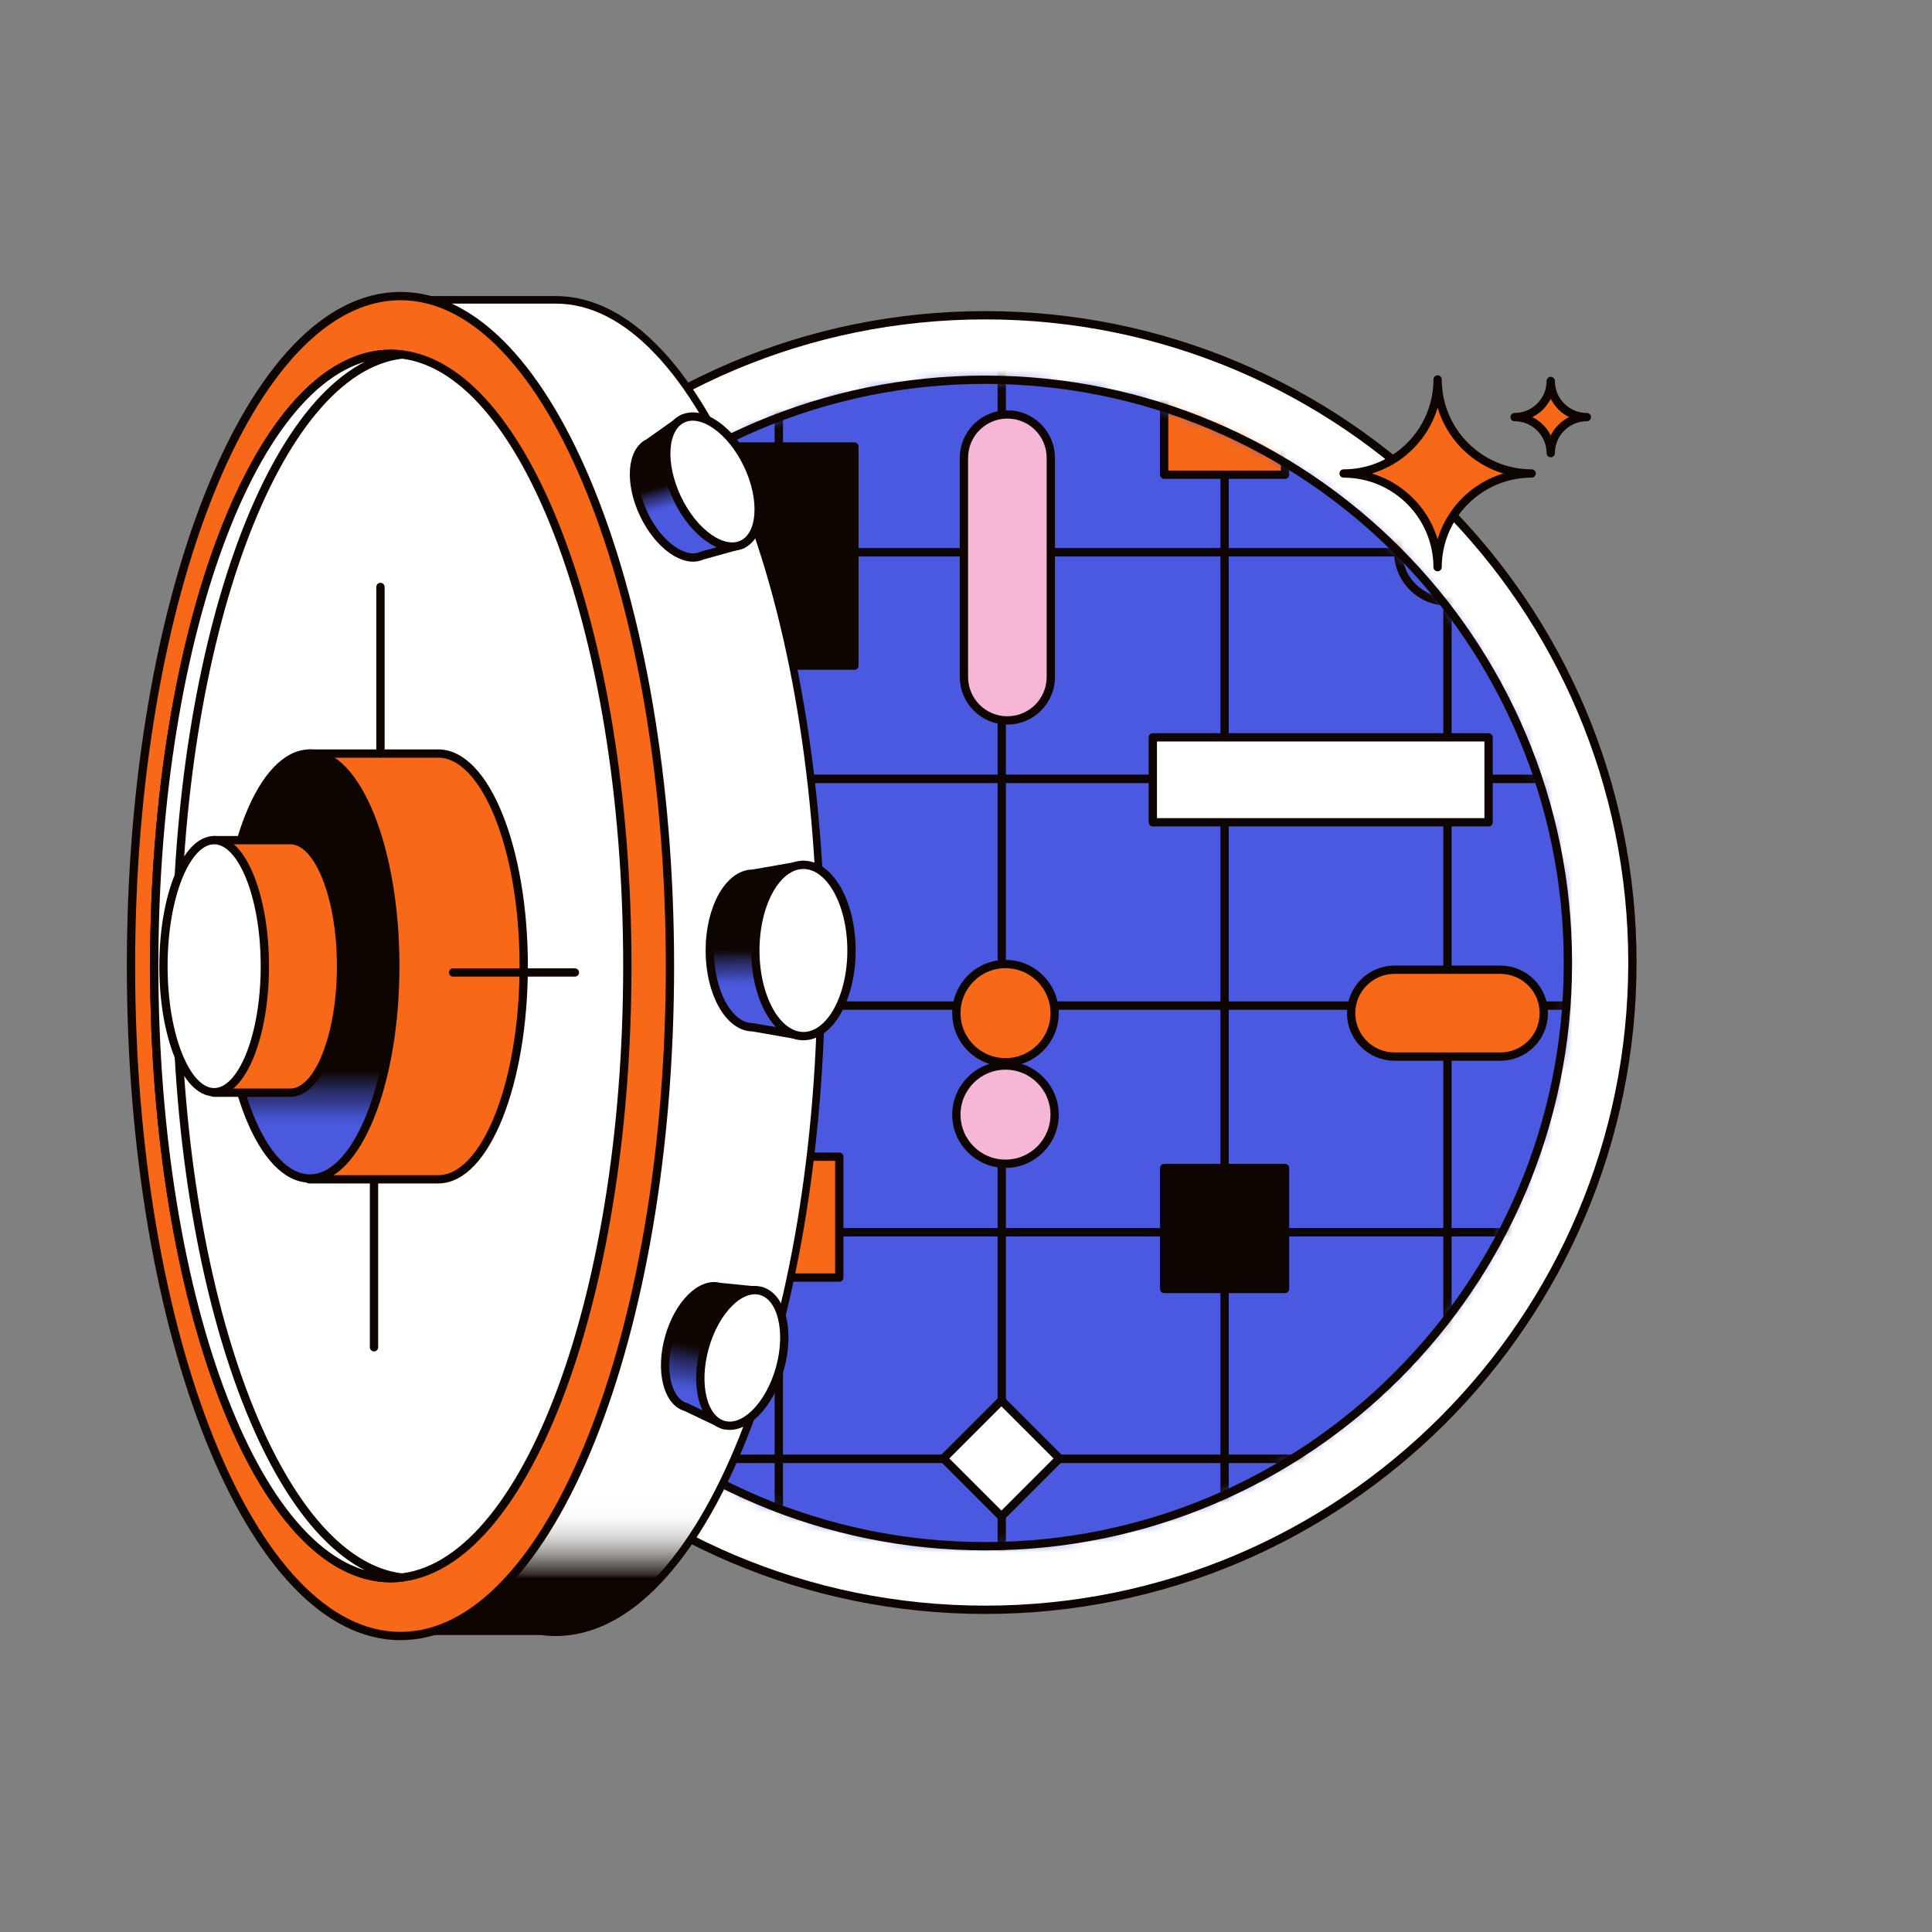 <svg xmlns="http://www.w3.org/2000/svg" width="196" height="196" viewBox="0 0 196 196" fill="none"><rect x="0" y="0" width="196" height="196" fill="#808080" stroke="none"/><path d="M165.607 97.648C165.607 61.382 136.208 31.982 99.942 31.982C63.676 31.982 34.276 61.382 34.276 97.648C34.276 133.914 63.676 163.313 99.942 163.313C136.208 163.313 165.607 133.914 165.607 97.648Z" fill="white"></path><path d="M165.607 97.648C165.607 61.382 136.208 31.982 99.942 31.982C63.676 31.982 34.276 61.382 34.276 97.648C34.276 133.914 63.676 163.313 99.942 163.313C136.208 163.313 165.607 133.914 165.607 97.648Z" stroke="#0E0500" stroke-width="0.842" stroke-linecap="round" stroke-linejoin="round"></path><path d="M159.063 97.646C159.063 64.993 132.593 38.523 99.941 38.523C67.288 38.523 40.818 64.993 40.818 97.646V97.74C40.818 130.393 67.288 156.863 99.941 156.863C132.593 156.863 159.063 130.393 159.063 97.74V97.646Z" fill="#4A59DF"></path><mask id="mask0_3345_155437" style="mask-type:luminance" maskUnits="userSpaceOnUse" x="40" y="38" width="120" height="119"><path d="M159.064 97.648C159.064 64.995 132.594 38.525 99.942 38.525C67.289 38.525 40.819 64.995 40.819 97.648V97.742C40.819 130.394 67.289 156.865 99.942 156.865C132.594 156.865 159.064 130.394 159.064 97.742V97.648Z" fill="white"></path></mask><g mask="url(#mask0_3345_155437)"><path d="M12.196 241.317V45.618C12.196 39.847 16.875 35.17 22.645 35.17H154.072C159.843 35.17 164.52 39.849 164.52 45.618V55.737H192.234L164.854 75.21L164.52 241.317C164.52 247.089 159.841 251.766 154.072 251.766H22.645C16.873 251.766 12.196 247.087 12.196 241.317Z" fill="#4A59DF"></path><path d="M12.196 241.317V45.618C12.196 39.847 16.875 35.17 22.645 35.17H154.072C159.843 35.17 164.52 39.849 164.52 45.618V55.737H192.234L164.854 75.21L164.52 241.317C164.52 247.089 159.841 251.766 154.072 251.766H22.645C16.873 251.766 12.196 247.087 12.196 241.317Z" stroke="#0E0500" stroke-width="0.842" stroke-linecap="round" stroke-linejoin="round"></path><path d="M8.52 241.317V45.618C8.52 39.847 13.198 35.17 18.968 35.17H150.395C156.166 35.17 160.843 39.849 160.843 45.618V55.737H192.984L160.843 77.986V241.319C160.843 247.091 156.164 251.767 150.395 251.767H18.97C13.198 251.767 8.521 247.089 8.521 241.319L8.52 241.317Z" fill="#4A59DF"></path><path d="M8.52 241.317V45.618C8.52 39.847 13.198 35.17 18.968 35.17H150.395C156.166 35.17 160.843 39.849 160.843 45.618V55.737H192.984L160.843 77.986V241.319C160.843 247.091 156.164 251.767 150.395 251.767H18.97C13.198 251.767 8.521 247.089 8.521 241.319L8.52 241.317Z" stroke="#0E0500" stroke-width="0.842" stroke-linecap="round" stroke-linejoin="round"></path><path d="M164.855 47.667V56.032H11.947V47.667C11.947 39.587 18.497 33.037 26.577 33.037H150.227C158.307 33.037 164.857 39.587 164.857 47.667H164.855Z" fill="#4A59DF"></path><path d="M164.855 47.667V56.032H11.947V47.667C11.947 39.587 18.497 33.037 26.577 33.037H150.227C158.307 33.037 164.857 39.587 164.857 47.667H164.855Z" stroke="#0E0500" stroke-width="0.842" stroke-linecap="round" stroke-linejoin="round"></path><path d="M164.855 79.024H11.947V56.031H164.855" fill="#4A59DF"></path><path d="M164.855 79.024H11.947V56.031H164.855" stroke="#0E0500" stroke-width="0.842" stroke-linecap="round" stroke-linejoin="round"></path><path d="M164.855 79.023H11.947V102.018H164.855V79.023Z" fill="#4A59DF"></path><path d="M164.855 79.023H11.947V102.018H164.855V79.023Z" stroke="#0E0500" stroke-width="0.842" stroke-linecap="round" stroke-linejoin="round"></path><path d="M164.855 102.02H11.947V125.014H164.855V102.02Z" fill="#4A59DF"></path><path d="M164.855 102.02H11.947V125.014H164.855V102.02Z" stroke="#0E0500" stroke-width="0.842" stroke-linecap="round" stroke-linejoin="round"></path><path d="M164.855 125.012H11.947V148.006H164.855V125.012Z" fill="#4A59DF"></path><path d="M164.855 125.012H11.947V148.006H164.855V125.012Z" stroke="#0E0500" stroke-width="0.842" stroke-linecap="round" stroke-linejoin="round"></path><path d="M164.855 148.004H11.947V170.998H164.855V148.004Z" fill="#4A59DF"></path><path d="M164.855 148.004H11.947V170.998H164.855V148.004Z" stroke="#0E0500" stroke-width="0.842" stroke-linecap="round" stroke-linejoin="round"></path><path d="M56.401 32.654V260.674" stroke="#0E0500" stroke-width="0.842" stroke-linecap="round" stroke-linejoin="round"></path><path d="M79.011 32.654V260.674" stroke="#0E0500" stroke-width="0.842" stroke-linecap="round" stroke-linejoin="round"></path><path d="M101.624 32.654V260.674" stroke="#0E0500" stroke-width="0.842" stroke-linecap="round" stroke-linejoin="round"></path><path d="M124.233 32.654V260.674" stroke="#0E0500" stroke-width="0.842" stroke-linecap="round" stroke-linejoin="round"></path><path d="M146.843 32.654V260.674" stroke="#0E0500" stroke-width="0.842" stroke-linecap="round" stroke-linejoin="round"></path><path d="M146.843 61.013C149.594 61.013 151.825 58.783 151.825 56.031C151.825 53.279 149.594 51.049 146.843 51.049C144.091 51.049 141.86 53.279 141.86 56.031C141.86 58.783 144.091 61.013 146.843 61.013Z" fill="#4A59DF"></path><path d="M146.843 61.013C149.594 61.013 151.825 58.783 151.825 56.031C151.825 53.279 149.594 51.049 146.843 51.049C144.091 51.049 141.86 53.279 141.86 56.031C141.86 58.783 144.091 61.013 146.843 61.013Z" stroke="#0E0500" stroke-width="0.842" stroke-linecap="round" stroke-linejoin="round"></path><path d="M102.007 107.765C104.758 107.765 106.989 105.535 106.989 102.783C106.989 100.031 104.758 97.801 102.007 97.801C99.255 97.801 97.024 100.031 97.024 102.783C97.024 105.535 99.255 107.765 102.007 107.765Z" fill="#F76918"></path><path d="M102.007 107.765C104.758 107.765 106.989 105.535 106.989 102.783C106.989 100.031 104.758 97.801 102.007 97.801C99.255 97.801 97.024 100.031 97.024 102.783C97.024 105.535 99.255 107.765 102.007 107.765Z" stroke="#0E0500" stroke-width="0.842" stroke-linecap="round" stroke-linejoin="round"></path><path d="M102.007 118.062C104.758 118.062 106.989 115.832 106.989 113.08C106.989 110.328 104.758 108.098 102.007 108.098C99.255 108.098 97.024 110.328 97.024 113.08C97.024 115.832 99.255 118.062 102.007 118.062Z" fill="#F6B6D6"></path><path d="M102.007 118.062C104.758 118.062 106.989 115.832 106.989 113.08C106.989 110.328 104.758 108.098 102.007 108.098C99.255 108.098 97.024 110.328 97.024 113.08C97.024 115.832 99.255 118.062 102.007 118.062Z" stroke="#0E0500" stroke-width="0.842" stroke-linecap="round" stroke-linejoin="round"></path><path d="M56.399 107.765C59.151 107.765 61.382 105.535 61.382 102.783C61.382 100.031 59.151 97.801 56.399 97.801C53.648 97.801 51.417 100.031 51.417 102.783C51.417 105.535 53.648 107.765 56.399 107.765Z" fill="#4A59DF"></path><path d="M56.399 107.765C59.151 107.765 61.382 105.535 61.382 102.783C61.382 100.031 59.151 97.801 56.399 97.801C53.648 97.801 51.417 100.031 51.417 102.783C51.417 105.535 53.648 107.765 56.399 107.765Z" stroke="#0E0500" stroke-width="0.842" stroke-linecap="round" stroke-linejoin="round"></path><path d="M62.148 50.283H49.885V62.547H62.148V50.283Z" fill="#4A59DF"></path><path d="M62.148 50.283H49.885V62.547H62.148V50.283Z" stroke="#0E0500" stroke-width="0.842" stroke-linecap="round" stroke-linejoin="round"></path><path d="M85.144 117.346H72.881V129.609H85.144V117.346Z" fill="#F76918"></path><path d="M85.144 117.346H72.881V129.609H85.144V117.346Z" stroke="#0E0500" stroke-width="0.842" stroke-linecap="round" stroke-linejoin="round"></path><path d="M130.366 118.498H118.103V130.762H130.366V118.498Z" fill="#0E0500"></path><path d="M130.366 118.498H118.103V130.762H130.366V118.498Z" stroke="#0E0500" stroke-width="0.842" stroke-linecap="round" stroke-linejoin="round"></path><path d="M130.366 35.895H118.103V48.158H130.366V35.895Z" fill="#F76918"></path><path d="M130.366 35.895H118.103V48.158H130.366V35.895Z" stroke="#0E0500" stroke-width="0.842" stroke-linecap="round" stroke-linejoin="round"></path><path d="M101.593 142.077L95.711 147.959L101.593 153.841L107.475 147.959L101.593 142.077Z" fill="white"></path><path d="M101.593 142.077L95.711 147.959L101.593 153.841L107.475 147.959L101.593 142.077Z" stroke="#0E0500" stroke-width="0.842" stroke-linecap="round" stroke-linejoin="round"></path><path d="M106.604 46.451C106.604 44.017 104.631 42.043 102.197 42.043C99.763 42.043 97.79 44.017 97.79 46.451V68.677C97.79 71.112 99.763 73.085 102.197 73.085C104.631 73.085 106.604 71.112 106.604 68.677V46.451Z" fill="#F6B6D6"></path><path d="M106.604 46.451C106.604 44.017 104.631 42.043 102.197 42.043C99.763 42.043 97.79 44.017 97.79 46.451V68.677C97.79 71.112 99.763 73.085 102.197 73.085C104.631 73.085 106.604 71.112 106.604 68.677V46.451Z" stroke="#0E0500" stroke-width="0.842" stroke-linecap="round" stroke-linejoin="round"></path><path d="M152.208 98.377H141.479C139.045 98.377 137.071 100.35 137.071 102.784C137.071 105.218 139.045 107.191 141.479 107.191H152.208C154.643 107.191 156.616 105.218 156.616 102.784C156.616 100.35 154.643 98.377 152.208 98.377Z" fill="#F76918"></path><path d="M152.208 98.377H141.479C139.045 98.377 137.071 100.35 137.071 102.784C137.071 105.218 139.045 107.191 141.479 107.191H152.208C154.643 107.191 156.616 105.218 156.616 102.784C156.616 100.35 154.643 98.377 152.208 98.377Z" stroke="#0E0500" stroke-width="0.842" stroke-linecap="round" stroke-linejoin="round"></path><path d="M86.677 45.299H71.54V67.527H86.677V45.299Z" fill="#0E0500"></path><path d="M86.677 45.299H71.54V67.527H86.677V45.299Z" stroke="#0E0500" stroke-width="0.842" stroke-linecap="round" stroke-linejoin="round"></path><path d="M151.015 74.803H116.953V83.421H151.015V74.803Z" fill="white"></path><path d="M151.015 74.803H116.953V83.421H151.015V74.803Z" stroke="#0E0500" stroke-width="0.842" stroke-linecap="round" stroke-linejoin="round"></path></g><path d="M159.063 97.646C159.063 64.993 132.593 38.523 99.941 38.523C67.288 38.523 40.818 64.993 40.818 97.646V97.74C40.818 130.393 67.288 156.863 99.941 156.863C132.593 156.863 159.063 130.393 159.063 97.74V97.646Z" stroke="#0E0500" stroke-width="0.842" stroke-linecap="round" stroke-linejoin="round"></path><path d="M56.383 165.586C55.904 165.586 55.415 165.553 54.927 165.486C54.91 165.484 54.892 165.482 54.875 165.482H40.274V152.212C40.274 152.149 40.258 152.087 40.23 152.032C36.951 145.857 34.233 137.78 32.372 128.676C30.419 119.119 29.428 108.797 29.428 97.999C29.428 87.201 30.419 76.879 32.372 67.322C34.233 58.218 36.951 50.141 40.23 43.966C40.258 43.911 40.274 43.849 40.274 43.786V30.414H56.225C56.237 30.414 56.25 30.414 56.264 30.414H56.383C63.518 30.414 70.256 37.398 75.357 50.082C80.503 62.876 83.336 79.893 83.336 97.999C83.336 116.105 80.503 133.125 75.357 145.916C70.256 158.599 63.518 165.584 56.383 165.584V165.586Z" fill="url(#paint0_linear_3345_155437)"></path><path d="M56.382 30.802C59.855 30.802 63.246 32.519 66.466 35.905C69.654 39.258 72.525 44.077 74.999 50.229C80.127 62.979 82.951 79.944 82.951 98.004C82.951 116.065 80.127 133.03 74.999 145.779C72.525 151.931 69.654 156.75 66.466 160.104C63.246 163.49 59.853 165.207 56.382 165.207C55.921 165.207 55.449 165.175 54.978 165.111C54.943 165.107 54.909 165.103 54.874 165.103H40.657V152.218C40.657 152.093 40.627 151.968 40.567 151.856C37.306 145.712 34.601 137.672 32.746 128.605C30.797 119.072 29.809 108.777 29.809 98.004C29.809 87.231 30.797 76.936 32.746 67.404C34.599 58.336 37.304 50.297 40.567 44.152C40.627 44.041 40.657 43.918 40.657 43.791V30.803H56.209C56.226 30.803 56.246 30.803 56.263 30.803C56.265 30.803 56.269 30.803 56.271 30.803H56.328C56.346 30.803 56.363 30.803 56.382 30.803M56.382 30.035C56.342 30.035 56.303 30.035 56.263 30.035H39.889V43.791C33.299 56.201 29.043 75.867 29.043 98.004C29.043 120.142 33.301 139.808 39.889 152.218V165.872H54.874C55.374 165.939 55.875 165.974 56.38 165.974C71.479 165.974 83.719 135.542 83.719 98.004C83.719 60.467 71.479 30.035 56.38 30.035H56.382Z" fill="#0E0500"></path><path d="M76.378 88.633C73.962 88.633 72.005 92.121 72.005 96.425C72.005 100.73 73.964 104.218 76.378 104.218L81.507 105.113V87.738L76.378 88.633Z" fill="url(#paint1_linear_3345_155437)"></path><path d="M76.378 88.633C73.962 88.633 72.005 92.121 72.005 96.425C72.005 100.73 73.964 104.218 76.378 104.218L81.507 105.113V87.738L76.378 88.633Z" stroke="#0E0500" stroke-width="0.842" stroke-linecap="round" stroke-linejoin="round"></path><path d="M81.507 105.113C84.2 105.113 86.383 101.223 86.383 96.425C86.383 91.628 84.2 87.738 81.507 87.738C78.813 87.738 76.63 91.628 76.63 96.425C76.63 101.223 78.813 105.113 81.507 105.113Z" fill="white"></path><path d="M81.507 105.113C84.2 105.113 86.383 101.223 86.383 96.425C86.383 91.628 84.2 87.738 81.507 87.738C78.813 87.738 76.63 91.628 76.63 96.425C76.63 101.223 78.813 105.113 81.507 105.113Z" stroke="#0E0500" stroke-width="0.842" stroke-linecap="round" stroke-linejoin="round"></path><path d="M40.627 30.035C25.529 30.035 13.288 60.467 13.288 98.004C13.288 135.542 25.529 165.974 40.627 165.974C55.726 165.974 67.966 135.542 67.966 98.004C67.966 60.467 55.726 30.035 40.627 30.035Z" fill="#F76918"></path><path d="M40.627 30.035C25.529 30.035 13.288 60.467 13.288 98.004C13.288 135.542 25.529 165.974 40.627 165.974C55.726 165.974 67.966 135.542 67.966 98.004C67.966 60.467 55.726 30.035 40.627 30.035Z" stroke="#0E0500" stroke-width="0.842" stroke-linecap="round" stroke-linejoin="round"></path><path d="M39.644 35.895C26.389 35.895 15.645 63.7 15.645 98C15.645 132.299 26.389 160.105 39.644 160.105C52.898 160.105 63.642 132.299 63.642 98C63.642 63.7 52.898 35.895 39.644 35.895Z" fill="white"></path><path d="M39.644 35.895C26.389 35.895 15.645 63.7 15.645 98C15.645 132.299 26.389 160.105 39.644 160.105C52.898 160.105 63.642 132.299 63.642 98C63.642 63.7 52.898 35.895 39.644 35.895Z" stroke="#0E0500" stroke-width="0.842" stroke-linecap="round" stroke-linejoin="round"></path><path d="M17.881 98.002C17.881 64.672 28.026 37.477 40.762 35.966C40.392 35.922 40.019 35.897 39.645 35.897C26.39 35.897 15.646 63.702 15.646 98.002C15.646 132.301 26.39 160.107 39.645 160.107C40.019 160.107 40.392 160.082 40.762 160.038C28.028 158.524 17.881 131.331 17.881 98.002Z" fill="white"></path><path d="M17.881 98.002C17.881 64.672 28.026 37.477 40.762 35.966C40.392 35.922 40.019 35.897 39.645 35.897C26.39 35.897 15.646 63.702 15.646 98.002C15.646 132.301 26.39 160.107 39.645 160.107C40.019 160.107 40.392 160.082 40.762 160.038C28.028 158.524 17.881 131.331 17.881 98.002Z" stroke="#0E0500" stroke-width="0.842" stroke-linecap="round" stroke-linejoin="round"></path><path d="M44.461 76.447H31.352V80.832C29.262 84.768 27.908 90.985 27.908 98.003C27.908 105.021 29.264 111.239 31.352 115.174V119.64H44.461C49.249 119.64 53.131 109.908 53.131 98.003C53.131 86.099 49.249 76.447 44.461 76.447Z" fill="#F76918"></path><path d="M44.461 76.447H31.352V80.832C29.262 84.768 27.908 90.985 27.908 98.003C27.908 105.021 29.264 111.239 31.352 115.174V119.64H44.461C49.249 119.64 53.131 109.908 53.131 98.003C53.131 86.099 49.249 76.447 44.461 76.447Z" stroke="#0E0500" stroke-width="0.842" stroke-linecap="round" stroke-linejoin="round"></path><path d="M31.433 76.447C26.644 76.447 22.763 86.099 22.763 98.003C22.763 109.908 26.644 119.559 31.433 119.559C36.221 119.559 40.103 109.908 40.103 98.003C40.103 86.099 36.221 76.447 31.433 76.447Z" fill="url(#paint2_linear_3345_155437)"></path><path d="M31.433 76.447C26.644 76.447 22.763 86.099 22.763 98.003C22.763 109.908 26.644 119.559 31.433 119.559C36.221 119.559 40.103 109.908 40.103 98.003C40.103 86.099 36.221 76.447 31.433 76.447Z" stroke="#0E0500" stroke-width="0.842" stroke-linecap="round" stroke-linejoin="round"></path><path d="M29.455 85.232H21.68V87.833C20.442 90.169 19.637 93.854 19.637 98.018C19.637 102.182 20.442 105.87 21.68 108.204V110.852H29.455C32.296 110.852 34.599 105.079 34.599 98.018C34.599 90.958 32.296 85.232 29.455 85.232Z" fill="#F76918"></path><path d="M29.455 85.232H21.68V87.833C20.442 90.169 19.637 93.854 19.637 98.018C19.637 102.182 20.442 105.87 21.68 108.204V110.852H29.455C32.296 110.852 34.599 105.079 34.599 98.018C34.599 90.958 32.296 85.232 29.455 85.232Z" stroke="#0E0500" stroke-width="0.842" stroke-linecap="round" stroke-linejoin="round"></path><path d="M21.726 85.232C18.885 85.232 16.582 90.956 16.582 98.018C16.582 105.081 18.885 110.804 21.726 110.804C24.566 110.804 26.869 105.081 26.869 98.018C26.869 90.956 24.566 85.232 21.726 85.232Z" fill="white"></path><path d="M21.726 85.232C18.885 85.232 16.582 90.956 16.582 98.018C16.582 105.081 18.885 110.804 21.726 110.804C24.566 110.804 26.869 105.081 26.869 98.018C26.869 90.956 24.566 85.232 21.726 85.232Z" stroke="#0E0500" stroke-width="0.842" stroke-linecap="round" stroke-linejoin="round"></path><path d="M45.967 98.656H58.321" stroke="#0E0500" stroke-width="0.842" stroke-linecap="round" stroke-linejoin="round"></path><path d="M37.943 119.887V136.679" stroke="#0E0500" stroke-width="0.842" stroke-linecap="round" stroke-linejoin="round"></path><path d="M38.598 76.447V59.545" stroke="#0E0500" stroke-width="0.842" stroke-linecap="round" stroke-linejoin="round"></path><path d="M72.994 130.559C71.104 130.033 68.813 132.334 67.874 135.699C66.934 139.066 67.706 142.222 69.594 142.748L73.411 144.567L77.2 130.976L72.994 130.557V130.559Z" fill="url(#paint3_linear_3345_155437)"></path><path d="M72.994 130.559C71.104 130.033 68.813 132.334 67.874 135.699C66.934 139.066 67.706 142.222 69.594 142.748L73.411 144.567L77.2 130.976L72.994 130.557V130.559Z" stroke="#0E0500" stroke-width="0.842" stroke-linecap="round" stroke-linejoin="round"></path><path d="M79.122 138.826C80.169 135.073 79.309 131.554 77.202 130.967C75.095 130.379 72.539 132.946 71.492 136.699C70.446 140.452 71.306 143.97 73.413 144.558C75.519 145.145 78.076 142.579 79.122 138.826Z" fill="white"></path><path d="M79.122 138.826C80.169 135.073 79.309 131.554 77.202 130.967C75.095 130.379 72.539 132.946 71.492 136.699C70.446 140.452 71.306 143.97 73.413 144.558C75.519 145.145 78.076 142.579 79.122 138.826Z" stroke="#0E0500" stroke-width="0.842" stroke-linecap="round" stroke-linejoin="round"></path><path d="M65.801 44.931C64.03 45.775 63.812 49.015 65.311 52.17C66.812 55.326 69.466 57.201 71.237 56.359L75.311 55.228L69.251 42.486L65.803 44.931H65.801Z" fill="url(#paint4_linear_3345_155437)"></path><path d="M65.801 44.931C64.03 45.775 63.812 49.015 65.311 52.17C66.812 55.326 69.466 57.201 71.237 56.359L75.311 55.228L69.251 42.486L65.803 44.931H65.801Z" stroke="#0E0500" stroke-width="0.842" stroke-linecap="round" stroke-linejoin="round"></path><path d="M75.309 55.224C77.284 54.284 77.529 50.67 75.855 47.152C74.181 43.633 71.224 41.543 69.248 42.482C67.273 43.422 67.029 47.036 68.702 50.554C70.376 54.073 73.334 56.163 75.309 55.224Z" fill="white"></path><path d="M75.309 55.224C77.284 54.284 77.529 50.67 75.855 47.152C74.181 43.633 71.224 41.543 69.248 42.482C67.273 43.422 67.029 47.036 68.702 50.554C70.376 54.073 73.334 56.163 75.309 55.224Z" stroke="#0E0500" stroke-width="0.842" stroke-linecap="round" stroke-linejoin="round"></path><path d="M155.385 48.036C150.116 48.036 145.845 43.764 145.845 38.496C145.845 43.764 141.573 48.036 136.305 48.036C141.562 48.036 145.824 52.288 145.843 57.54C145.862 52.287 150.124 48.036 155.381 48.036H155.385Z" fill="#F76918"></path><path d="M155.385 48.036C150.116 48.036 145.845 43.764 145.845 38.496C145.845 43.764 141.573 48.036 136.305 48.036C141.562 48.036 145.824 52.288 145.843 57.54C145.862 52.287 150.124 48.036 155.381 48.036H155.385Z" stroke="#0E0500" stroke-width="0.842" stroke-linecap="round" stroke-linejoin="round"></path><path d="M160.987 42.315C158.963 42.315 157.321 40.673 157.321 38.648C157.321 40.673 155.679 42.315 153.654 42.315C155.675 42.315 157.313 43.95 157.321 45.968C157.329 43.95 158.967 42.315 160.987 42.315Z" fill="#F76918"></path><path d="M160.987 42.315C158.963 42.315 157.321 40.673 157.321 38.648C157.321 40.673 155.679 42.315 153.654 42.315C155.675 42.315 157.313 43.95 157.321 45.968C157.329 43.95 158.967 42.315 160.987 42.315Z" stroke="#0E0500" stroke-width="0.842" stroke-linecap="round" stroke-linejoin="round"></path><defs><linearGradient id="paint0_linear_3345_155437" x1="56.383" y1="131.146" x2="56.383" y2="173.776" gradientUnits="userSpaceOnUse"><stop offset="0.49" stop-color="white"></stop><stop offset="0.53" stop-color="#FCFBFB"></stop><stop offset="0.55" stop-color="#F2F2F2"></stop><stop offset="0.57" stop-color="#E3E2E1"></stop><stop offset="0.59" stop-color="#CDCBCA"></stop><stop offset="0.61" stop-color="#B0ADAB"></stop><stop offset="0.63" stop-color="#8D8986"></stop><stop offset="0.65" stop-color="#635E5A"></stop><stop offset="0.67" stop-color="#352D29"></stop><stop offset="0.68" stop-color="#0E0500"></stop></linearGradient><linearGradient id="paint1_linear_3345_155437" x1="76.62" y1="82.157" x2="77.016" y2="111.505" gradientUnits="userSpaceOnUse"><stop offset="0.48" stop-color="#0E0500"></stop><stop offset="0.49" stop-color="#120B10"></stop><stop offset="0.53" stop-color="#292C67"></stop><stop offset="0.57" stop-color="#3B44A6"></stop><stop offset="0.59" stop-color="#4553CE"></stop><stop offset="0.61" stop-color="#4A59DD"></stop></linearGradient><linearGradient id="paint2_linear_3345_155437" x1="31.433" y1="87.291" x2="31.433" y2="131.511" gradientUnits="userSpaceOnUse"><stop offset="0.48" stop-color="#0E0500"></stop><stop offset="0.49" stop-color="#120B10"></stop><stop offset="0.53" stop-color="#292C67"></stop><stop offset="0.57" stop-color="#3B44A6"></stop><stop offset="0.59" stop-color="#4553CE"></stop><stop offset="0.61" stop-color="#4A59DD"></stop></linearGradient><linearGradient id="paint3_linear_3345_155437" x1="75.136" y1="118.995" x2="68.392" y2="155.88" gradientUnits="userSpaceOnUse"><stop offset="0.48" stop-color="#0E0500"></stop><stop offset="0.49" stop-color="#120B10"></stop><stop offset="0.53" stop-color="#292C67"></stop><stop offset="0.57" stop-color="#3B44A6"></stop><stop offset="0.59" stop-color="#4553CE"></stop><stop offset="0.61" stop-color="#4A59DD"></stop></linearGradient><linearGradient id="paint4_linear_3345_155437" x1="66.343" y1="40.23" x2="71.498" y2="58.077" gradientUnits="userSpaceOnUse"><stop offset="0.48" stop-color="#0E0500"></stop><stop offset="0.49" stop-color="#120B10"></stop><stop offset="0.53" stop-color="#292C67"></stop><stop offset="0.57" stop-color="#3B44A6"></stop><stop offset="0.59" stop-color="#4553CE"></stop><stop offset="0.61" stop-color="#4A59DD"></stop></linearGradient></defs></svg>